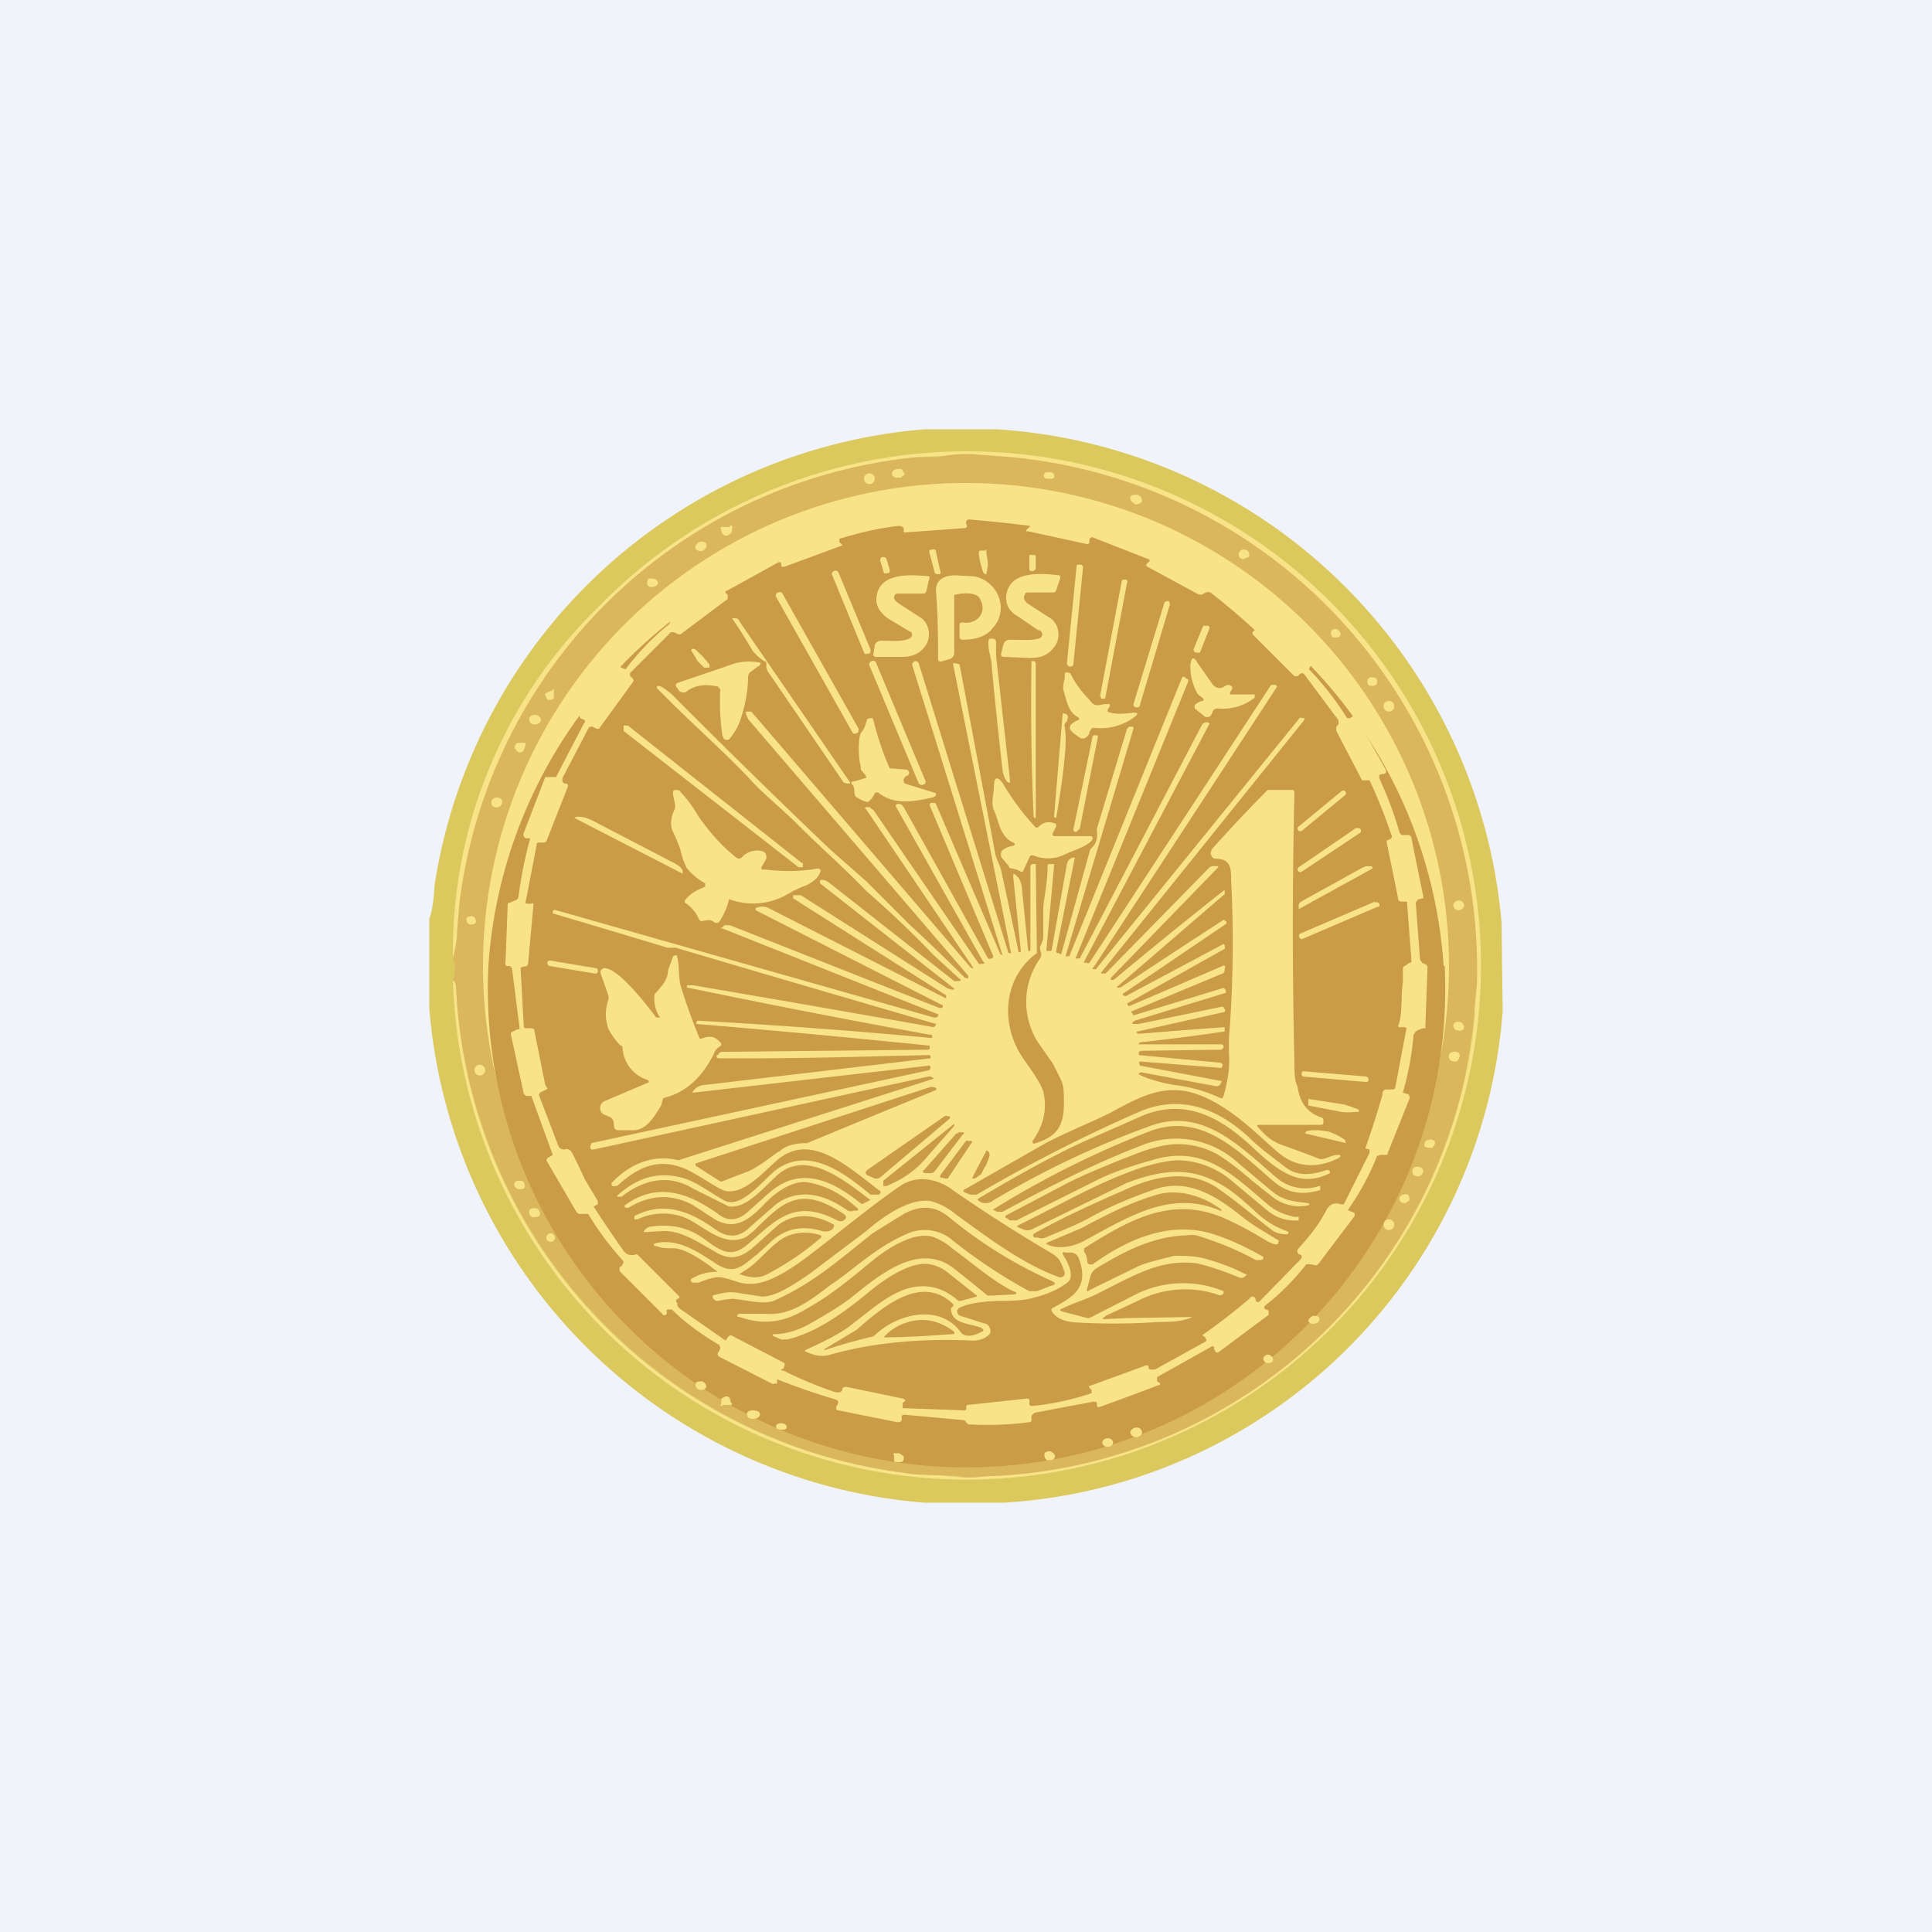 <!-- by TradingView --><svg width="18" height="18" viewBox="0 0 18 18" xmlns="http://www.w3.org/2000/svg"><path fill="#F0F3FA" d="M0 0h18v18H0z"/><path d="M9.29 4a5.04 5.04 0 0 1 4.7 4.6l.01.82A4.96 4.96 0 0 1 9.36 14V14h-.75A5.03 5.03 0 0 1 4 9.4v.04L4 8.56c.03-.08.04-.18.05-.32A5.03 5.03 0 0 1 8.61 4h.68Z" fill="#DBC95E"/><path d="M4.22 9.13c.02.02.03.04.03.08a4.77 4.77 0 0 0 4.16 4.51l.52.04c.12.02.23-.01.38-.02a4.71 4.71 0 0 0 4.43-4.28c0-.09 0-.19.02-.29a5.92 5.92 0 0 0-.17-1.4 4.79 4.79 0 0 0-4.85-3.52l-.2.01a4.76 4.76 0 0 0-4.28 4.41c0 .1-.02.18-.04.26a4.48 4.48 0 0 1 1.34-3.26 4.79 4.79 0 1 1-1.34 3.46Z" fill="#F8E388"/><path d="M4.22 9.13a.3.3 0 0 0 0-.2c.02-.08.04-.17.04-.26l.02-.25a4.76 4.76 0 0 1 4.26-4.16h.2c.12-.03.22-.03.3-.03l.27.02a4.79 4.79 0 0 1 4.45 4.92l-.03.3a4.71 4.71 0 0 1-4.43 4.28c-.14 0-.25.03-.37 0-.16-.01-.38 0-.52-.03a4.8 4.8 0 0 1-4.16-4.51c0-.04-.01-.06-.03-.08Z" fill="#DAB75C"/><path d="m8.43 4.42-.04.03h-.05c-.02-.01-.03-.02-.03-.04s.02-.03.04-.04h.05l.03.05ZM9.79 4.4h-.04a.03.03 0 0 0 .01.06h.04c.01 0 .03-.01.02-.03a.03.03 0 0 0-.03-.03ZM8.1 4.51a.05.05 0 1 0 0-.1.05.05 0 0 0 0 .1Z" fill="#F8E388"/><path d="M13.5 9a4.5 4.5 0 1 1-9 0 4.5 4.5 0 0 1 9 0Z" fill="#F8E388"/><path d="M13.46 9a4.46 4.46 0 1 1-8.91 0 4.46 4.46 0 0 1 8.9 0Z" fill="#CA9C48"/><path d="M10.57 4.7c.03 0 .06-.01.07-.03 0-.02-.01-.05-.04-.06-.03 0-.06 0-.07.02 0 .03.01.05.04.06ZM4.94 7.81H4.9a.03.03 0 0 1-.02-.02.03.03 0 0 1 0-.03l.2-.52H5.18l.26-.5c.02-.02.01-.03-.01-.04a.03.03 0 0 1-.03-.03v-.02l.33-.43a.04.04 0 0 1 .04-.01l.04.02a.02.02 0 0 0 .03-.01 2.44 2.44 0 0 1 .4-.41v-.02l-.04-.01c-.02-.01-.02-.03 0-.04l.46-.34a.02.02 0 0 1 .03 0v.01c0 .02.02.03.04.03l.04-.01a3.97 3.97 0 0 1 .48-.28c0-.02 0-.03-.02-.04-.03 0-.03-.02 0-.03l.53-.2a.02.02 0 0 1 .04.03c0 .01 0 .03.02.03h.03c.2-.06.38-.09.52-.1.03 0 .04-.03.04-.07 0-.02 0-.03.02-.03.18-.02.38-.05.57-.02.01 0 .02.01.01.02v.01a7.82 7.82 0 0 1 .58.06c.02 0 .02-.01.02-.03a.03.03 0 0 1 .04-.03 17.05 17.05 0 0 1 .56.13l-.01.04v.02l.54.21h.03V5.1l.02-.01h.03l.5.27a.02.02 0 0 1 0 .02v.01l-.03.03v.02l.46.34h.03l.03-.03h.04l.38.4v.02c0 .01 0 .03-.02.03v.01l-.01.01a.02.02 0 0 0 0 .02 2.73 2.73 0 0 1 .35.45h.03l.03-.02c.01 0 .02 0 .03.02l.27.48a.03.03 0 0 1 0 .03.03.03 0 0 1-.03.01l-.03.01v.03c.07.15.14.33.19.51l.02.02h.06a.03.03 0 0 1 .03.03l.11.54v.02h-.01l-.04.01-.02.03.04.53.02.03.04.02a.03.03 0 0 1 .01.02l-.02.55v.02h-.02a.2.2 0 0 0-.07.03l-.02.03a2.74 2.74 0 0 1-.1.54l.03.01a.03.03 0 0 1 .03.02.03.03 0 0 1 0 .03l-.2.5c0 .02-.01.02-.02.02h-.05l-.03.01a2.43 2.43 0 0 1-.27.5.01.01 0 0 0 .01.01l.05.02v.03l-.34.45-.02.01-.04-.01h-.02a.04.04 0 0 0-.02 0h-.01a2.26 2.26 0 0 1-.39.39v.02l.01.01c.02 0 .03.01.03.02v.03l-.47.35h-.02l-.02-.03a.02.02 0 0 0 0-.02.02.02 0 0 0-.03 0l-.5.28v.04c.04.02.04.03 0 .04a21.96 21.96 0 0 1-.54.2c-.02 0-.02-.01-.02-.02v-.02l-.01-.01h-.03l-.53.1a.05.05 0 0 0-.03.02l-.01.01v.04s0 .02-.02.02a3 3 0 0 1-.57.02L9 13.25a.03.03 0 0 0-.03-.02l-.55-.05-.02.01v.02a.03.03 0 0 1-.02.04h-.02l-.55-.11c-.02 0-.02-.01-.02-.03l.01-.02.01-.02c0-.01 0-.02-.02-.03a6.1 6.1 0 0 1-.55-.19v.04h-.02a.03.03 0 0 1-.03 0l-.49-.25a.03.03 0 0 1 0-.05l.01-.03v-.01l-.01-.02c-.17-.1-.32-.21-.44-.33h-.03c-.01 0-.02 0-.02.02a.02.02 0 0 1-.01.03.02.02 0 0 1-.03-.01l-.39-.39a.04.04 0 0 1 0-.05h.01l.02-.04-.01-.02a2.7 2.7 0 0 1-.32-.43h-.09l-.02-.02-.28-.48.01-.02.05-.03-.2-.55H4.9l-.02-.02-.12-.55v-.02l.06-.03h.02v-.02l-.07-.55L4.75 9h-.02a.02.02 0 0 1-.02-.03l.02-.54c0-.01 0-.02.02-.02l.07-.03.01-.02a3.88 3.88 0 0 1 .11-.55Z" fill="#F8E388"/><path d="M12.88 10.2a8.22 8.22 0 0 1-.16.5l.04.01v.03l-.24.48h-.03c-.06-.02-.1 0-.13.05-.06.12-.15.24-.27.37-.01.02 0 .04.02.05h.01a.03.03 0 0 1 0 .04l-.39.4h-.02l-.01-.01c0-.02-.01-.04-.03-.04 0 0-.02 0-.03.02a5.67 5.67 0 0 1-.44.34l.03.02v.01l.01.01a.02.02 0 0 1-.01.02l-.47.26h-.02c-.03 0-.04 0-.04-.03a.02.02 0 0 0-.02-.01l-.52.19c-.01 0-.02 0-.01.02l.02.02v.03c-.18.06-.36.1-.56.12l-.02-.01v-.03a.02.02 0 0 0 0-.02.02.02 0 0 0-.02-.01l-.56.06-.01.02a.02.02 0 0 1-.01.03h-.01l-.55-.02h-.02v-.05c.03-.02.03-.03 0-.04l-.53-.11-.03.01c0 .04-.03.05-.07.04a3.7 3.7 0 0 1-.48-.2c-.03 0-.03-.01 0-.02l.01-.03v-.02l-.5-.26H6.8l-.02.02a.34.34 0 0 1-.02.03l-.43-.3a.1.1 0 0 1-.02-.03v-.02l-.01-.01v-.02l.03-.02v-.01l-.38-.38c-.01-.01-.02-.02-.03-.01-.05.01-.09 0-.12-.05a11.43 11.43 0 0 1-.27-.4l.04-.02v-.03l-.12-.2a7.53 7.53 0 0 0-.12-.25c-.02-.03-.04-.04-.07-.03-.03 0-.05-.01-.06-.04l-.18-.47.01-.02.06-.03a.01.01 0 0 0 0-.02v-.01l-.01-.01-.1-.5c0-.02-.01-.03-.03-.03H4.9c-.01 0-.02 0-.02-.02l-.03-.54.01-.01.05-.01.01-.02.05-.55c0-.01 0-.02-.02-.01h-.03c-.02 0-.03 0-.02-.03l.1-.52c0-.02.01-.02.03-.02h.04l.02-.01.2-.51a.02.02 0 0 0 0-.02.02.02 0 0 0-.02-.01c-.01 0-.02 0-.03-.02v-.03l.24-.46c.01-.02.02-.02.04-.02l.04.02h.02l.32-.44a.02.02 0 0 0 0-.02.1.1 0 0 0-.03-.03v-.03l.38-.38h.03l.04.02h.02l.44-.33v-.04c-.03-.02-.03-.03 0-.04l.47-.26a.02.02 0 0 1 .02 0 .02.02 0 0 1 .01.02v.02h.03l.54-.2-.03-.03v-.03c.2-.06.37-.1.55-.12.02 0 .03 0 .05.02v.04h.02l.55-.04.02-.01V4.9L9 4.88v-.01c0-.02.01-.03.03-.03a13.05 13.05 0 0 1 .57.06l-.02.02-.02.02v.01h.02l.55.12.02-.01v-.03a.03.03 0 0 1 .01-.02.03.03 0 0 1 .03 0l.51.2a.01.01 0 0 1 .01.01v.01a.12.12 0 0 0-.03.03v.01a.02.02 0 0 0 .01.01l.48.26h.03c.04-.03.07-.03.09-.01a6.07 6.07 0 0 1 .4.34l-.02.02v.01a.02.02 0 0 0 0 .01l.39.39h.03l.02-.02a.03.03 0 0 1 .04 0l.32.43v.04l-.02.02v.04l.24.46H12.76a4.68 4.68 0 0 1 .2.5c.02.03 0 .05-.04.06v.02l.11.54.02.01h.06v.02l.04.53c0 .01 0 .02-.02.02l-.04.03c-.01 0-.02.01-.02.03v.12c-.02.14 0 .28-.04.4-.01.01 0 .02.01.02h.04c.02 0 .03.01.02.03l-.1.53c0 .01-.01.02-.03.02h-.04c-.02 0-.04 0-.05.03Z" fill="#CA9C48"/><path d="M6.8 4.9a.01.01 0 0 1 .02.02v.03l-.01.02-.02.01-.01.01h-.01c-.01 0-.03 0-.04-.02a.08.08 0 0 1-.01-.04.01.01 0 0 1 .01-.02h.07ZM6.55 5.13c.02-.01.04-.04.03-.06 0-.02-.04-.03-.06-.02-.03.01-.05.04-.04.06.01.02.04.03.07.02ZM8.69 5.12h-.01a.02.02 0 0 0-.02.03l.05.19.02.01h.02c.01 0 .02-.02.01-.03l-.04-.18a.02.02 0 0 0-.03-.02ZM9.18 5.12a.01.01 0 0 1 .01.01v.03c.01.05.02.1.01.13l-.01.06c-.02 0-.03-.01-.04-.05a.84.84 0 0 1-.03-.13v-.03l.01-.01h.05ZM11.6 5.2c.02 0 .04-.01.04-.03 0-.03-.02-.05-.05-.05-.03 0-.05.02-.05.05 0 .02.02.04.05.04ZM9.63 5.17h-.02c-.02 0-.02 0-.02.02v.1c0 .02 0 .03.02.03h.02l.02-.02v-.11c0-.01 0-.02-.02-.02ZM8.23 5.19h-.01a.03.03 0 0 0-.02.03l.03.1c0 .02.02.03.03.02h.01c.02 0 .02-.02.02-.03l-.03-.1a.03.03 0 0 0-.03-.02ZM10.06 5.26c-.02 0-.03 0-.03.02l-.09.9c0 .01.01.03.03.03.02 0 .03-.01.03-.02l.09-.9c0-.02-.01-.03-.03-.03ZM7.77 5.32a.03.03 0 0 0-.02.03l.3.73c0 .01.02.02.03.01h.01c.02 0 .02-.02.02-.04l-.3-.72a.03.03 0 0 0-.04-.01ZM8.34 5.54c-.02.03-.01.05.03.08l.2.13c.09.05.11.19.05.27-.06.08-.13.1-.23.1h-.22c-.03 0-.04-.01-.03-.04l.01-.07a.06.06 0 0 1 .06-.04c.1 0 .2.01.26-.02a.04.04 0 0 0 .02-.06l-.02-.01-.2-.12c-.08-.06-.12-.13-.1-.22.04-.2.3-.19.49-.17v.01l-.03.13a.03.03 0 0 1-.02.02h-.25a.03.03 0 0 0-.02.01ZM8.89 5.56v.52a.06.06 0 0 1-.04.06l-.07.02c-.03.01-.04 0-.04-.03 0-.15 0-.36-.02-.63 0-.1.08-.14.18-.14l.18.01c.23.05.32.32.17.48-.06.08-.16.11-.28.11-.02 0-.03-.01-.03-.03v-.1c0-.02 0-.03.03-.03.14.02.23-.1.16-.22-.02-.06-.16-.06-.22-.04-.02 0-.02 0-.02.02ZM9.55 5.54c-.02.03-.01.05.02.08l.2.13c.1.05.12.2.05.28-.06.08-.13.1-.23.1l-.23-.01c-.03 0-.04-.01-.03-.04L9.35 6a.06.06 0 0 1 .06-.04c.1 0 .2.01.26-.01a.04.04 0 0 0 0-.08l-.19-.13c-.09-.05-.12-.13-.1-.22.05-.2.31-.18.49-.16l.01.02-.04.12a.03.03 0 0 1-.02.02h-.25a.03.03 0 0 0-.02.01ZM6.13 5.43c0 .02-.02.04-.07.04l-.02-.01a.05.05 0 0 1-.01-.04l.01-.03h.03c.04 0 .06.02.06.04ZM10.49 5.4h-.01c-.01 0-.03 0-.03.02l-.2 1.06.01.03h.01c.02 0 .03 0 .03-.02l.2-1.06c.01-.01 0-.03-.01-.03ZM7.25 5.52a.03.03 0 0 0-.02.04l.71 1.26c.01.02.03.02.04.01.02 0 .02-.02.02-.04l-.71-1.26a.03.03 0 0 0-.04-.01ZM10.89 5.6h-.02l-.02.01-.29.95c0 .01 0 .02.02.03h.01c.01 0 .03 0 .03-.02l.28-.94-.01-.03ZM7.12 6.16a.45.45 0 0 1-.11-.1 4.66 4.66 0 0 0-.19-.3h.02c.02 0 .04 0 .05.03l1.03 1.5a.02.02 0 0 1 0 .01h-.03l-.03-.01-.71-1.04-.01-.03v-.04s0-.02-.02-.02ZM11.25 5.83h-.04l-.09.22c0 .01 0 .02.02.03h.04l.09-.23s0-.02-.02-.02ZM12.43 5.94c.03 0 .05 0 .06-.03 0-.02-.02-.04-.04-.05-.03 0-.05.01-.05.04 0 .02.01.04.03.04ZM9.24 6.2c0-.06-.04-.15-.03-.23 0-.02.01-.02.03-.02h.01a.03.03 0 0 1 .03.03v.13l.13 1.16c0 .03 0 .03-.03.01a.23.23 0 0 1-.04-.11 47 47 0 0 1-.1-.96ZM6.5 6.16a3.6 3.6 0 0 0-.06-.1c0-.02.03-.02.05 0l.06.06.06.07v.03h-.05l-.06-.06ZM11.47 6.47h.22v.03a.48.48 0 0 1-.35.1l-.03.01a.18.18 0 0 0-.02.04l-.01.02-.02.01h-.03l-.1-.08v-.03a.16.16 0 0 1 .07-.04c.01 0 .02 0 .01-.02s-.05-.03-.06-.06a.52.52 0 0 1-.06-.25c.01-.08.03-.09.07-.02l.14.2c.03.03.06.04.1.02.03-.02.05-.03.08 0v.02l-.02.03v.02ZM8.12 6.16a.03.03 0 0 0-.02.04l.46 1.1c.01.01.03.02.04.01.02 0 .03-.02.02-.04l-.46-1.1a.03.03 0 0 0-.04-.01Z" fill="#F8E388"/><path d="M6.7 6.4c-.12-.03-.22-.02-.3.04-.02.02-.05.01-.07 0l-.02-.03c-.02-.02-.02-.04.01-.05l.47-.16a.5.5 0 0 1 .27-.03c.03 0 .04.02 0 .04l-.08.06-.01.03c0 .14-.03.28-.07.4a.55.55 0 0 1-.1.18.03.03 0 0 1-.04.01c-.02 0-.02-.02-.03-.04a2.2 2.2 0 0 1-.02-.42c0-.01 0-.02-.02-.02Z" fill="#F8E388"/><path d="M10.29 12.27c-.02.01-.02.02 0 .02l.22-.01a230 230 0 0 0 .6-.01c-.13.06-.27.04-.37.05a6.07 6.07 0 0 1-.73 0c-.09-.01-.16-.03-.21-.1a.03.03 0 0 1 0-.03c.21-.11.35-.2.25-.47a.08.08 0 0 0-.07-.05h-.05c-.03-.01-.04 0-.02.03.08.13.09.22.02.26-.07.05-.17.1-.3.13-.06.02-.16.03-.3.03-.08 0-.3.01-.4.07a.04.04 0 0 0-.01.04.04.04 0 0 0 .03.03l.22.07a.06.06 0 0 1 .05.04.06.06 0 0 1 0 .06c-.04.04-.09.06-.16.06-.43-.02-.9.01-1.32.13-.1.03-.17 0-.24-.03v-.01c.22-.1.37-.18.46-.26.15-.11.26-.22.45-.3.19-.07.36-.04.52.1h.02l.15-.04v-.01l-.29-.23a.39.39 0 0 0-.14-.06c-.18-.04-.45.15-.59.27-.22.18-.48.37-.75.43h-.05l-.07-.03a.01.01 0 0 1 0-.02c.1 0 .22-.03.34-.1.16-.09.29-.17.38-.24.25-.2.63-.53.96-.27a17.99 17.99 0 0 1 .31.25h.06l.18-.01c.04 0 .04-.02 0-.03-.2-.1-.35-.24-.57-.4a.54.54 0 0 0-.19-.11c-.17-.04-.39.1-.52.2-.15.12-.4.34-.64.47-.21.13-.4.16-.63.08-.03 0-.03-.02 0-.03h.24c.22.02.39-.1.61-.27.2-.13.42-.35.7-.47a.4.4 0 0 1 .44.06 4.86 4.86 0 0 0 .71.47h.07l.13-.05c.05-.01.05-.03 0-.05a4.21 4.21 0 0 1-.96-.6c-.13-.1-.26-.1-.41-.02l-.29.18c-.35.28-.57.47-.9.62-.1.05-.23.01-.4-.01a1 1 0 0 0-.14.02c-.02 0-.03 0-.05-.03v-.02c.1-.03.18-.04.26-.02l.2.03c.14 0 .32-.13.44-.21l.53-.4c.15-.13.4-.31.6-.28a.6.6 0 0 1 .23.12c.29.21.63.47.97.59h.02a.04.04 0 0 0 .03-.04.48.48 0 0 0-.05-.12c-.02-.03-.05-.05-.1-.08a14.3 14.3 0 0 1-.89-.57.5.5 0 0 0-.23-.1.38.38 0 0 0-.25.05c-.32.22-.65.5-.92.7-.14.1-.35.24-.52.22-.08 0-.2-.07-.29-.06a.76.76 0 0 0-.16.05H6.45c-.02-.02-.02-.03 0-.04a.43.43 0 0 1 .21-.06c.03 0 .03 0 0-.02-.1-.08-.28-.2-.38-.2-.07 0-.12 0-.16-.02-.04 0-.04-.02 0-.03.2-.04.38.08.56.2.17.1.24.01.37-.09l.11-.1c.14-.14.3-.18.5-.12.05.01.09 0 .11-.04v-.02c-.18-.1-.39-.12-.55.03l-.19.17c-.12.11-.23.14-.37.05-.18-.1-.32-.2-.5-.19l-.16.01v-.01a.1.1 0 0 1 .05-.04c.19-.03.36 0 .52.12.14.1.24.18.4.04.26-.22.43-.43.83-.22a.06.06 0 0 0 .06 0c.03-.02.03-.04 0-.06a1.17 1.17 0 0 0-.18-.1c-.29-.12-.44.05-.62.22a.56.56 0 0 1-.12.1c-.22.1-.42-.15-.6-.2a.56.56 0 0 0-.4.03h-.03v-.03c.27-.14.51-.05.75.12.12.09.23.08.33-.02l.24-.21c.22-.16.46-.09.67.06a.06.06 0 0 0 .05 0h.03c.02 0 .02-.02 0-.03-.13-.12-.28-.2-.43-.23-.16-.04-.34.1-.44.21-.13.13-.26.24-.45.13l-.2-.13c-.2-.11-.4-.1-.6.02a.04.04 0 0 1-.03 0h-.01v-.02c.3-.22.59-.12.87.08.1.08.2.06.3-.04l.18-.16c.3-.26.6-.1.86.11l.08-.04c-.23-.17-.6-.49-.88-.22-.14.13-.28.3-.44.28a58.27 58.27 0 0 1-.34-.17c-.2-.12-.43-.1-.66.08h-.04v-.01c.2-.18.4-.23.63-.16.12.04.25.14.36.2.16.1.38-.2.49-.28.31-.23.65.04.88.23h.08c.02-.02.02-.03 0-.04-.29-.22-.64-.55-.95-.28-.12.1-.32.34-.5.28-.11-.05-.27-.17-.38-.21-.24-.09-.42 0-.6.16a.06.06 0 0 1-.05.01H5.7v-.01a.02.02 0 0 1 0-.02c.16-.17.38-.27.62-.21a2638.36 2638.36 0 0 1 2.38-.76l-.01-.01-.02-.01h-.02l-3.12.68c-.02 0-.03 0-.03-.02v-.01l.01-.03 3.15-.68.01-.02a.02.02 0 0 0-.03-.02l-2.18.25h-.01a.13.13 0 0 1 .1-.07 1583.01 1583.01 0 0 0 2.12-.25v-.01a.02.02 0 0 0-.01-.02h-.01l-.43.01a51.85 51.85 0 0 1-1.1.02H6.7c-.02 0-.03-.01-.02-.03h.01a.04.04 0 0 1 .04-.03l1.91-.02a.02.02 0 0 0 .02-.03v-.01h-.02a118.66 118.66 0 0 0-2.15-.2.02.02 0 0 1 .02-.03 57.04 57.04 0 0 1 2.16.16c.02 0 .02-.01.01-.03h-.02A90.89 90.89 0 0 1 6.4 9.2v-.02h.06a351.18 351.18 0 0 1 2.24.39l.02-.02v-.01a421.66 421.66 0 0 1-2.39-.7l-.03-.01h-.08a157.42 157.42 0 0 0-1.07-.32v-.01a.02.02 0 0 1 .03-.02l3.52 1h.02l.02-.01v-.02l-2.01-.8c-.02 0-.02 0 0-.01l.02-.02h.05l1.95.77h.02a.01.01 0 0 0 0-.03l-1.73-.88v-.02a.14.14 0 0 1 .12 0 3140.34 3140.34 0 0 1 1.65.84.02.02 0 0 0 0-.03l-1.42-.9v-.03h.07l1.37.87.04.01h.02v-.01l-1.25-.98V8.2a.1.1 0 0 1 .08.02l1.17.92a.05.05 0 0 0 .03 0h.02a.01.01 0 0 0 0-.02l-.24-.22a9.5 9.5 0 0 0-.63-.6c-.19-.2-.42-.4-.64-.62-.15-.15-.34-.3-.46-.44-.29-.3-.56-.53-.85-.83V6.4a.02.02 0 0 1 .01-.01c.03 0 .07.03.13.08a76.94 76.94 0 0 0 1.47 1.44l.34.3.4.4a17.82 17.82 0 0 1 .52.5h.01a.01.01 0 0 0 .02-.01v-.01L6.97 6.7l-.02-.05v-.02H7l2.04 2.38a.03.03 0 0 0 .03.01l-1-1.48c-.02-.01-.01-.02 0-.02h.03l.04.03.98 1.43a.02.02 0 0 0 .02 0h.02a.01.01 0 0 0 0-.02l-.81-1.44c-.01-.02 0-.03.02-.03h.01c.02 0 .03.02.04.03l.78 1.4a.02.02 0 0 0 .03.01h.01a.02.02 0 0 0 .01-.03l-.59-1.4.01-.02h.03a.02.02 0 0 1 .02.01l.6 1.4.02.01V8.9L8.5 6.2v-.02l.02-.02c.02 0 .03 0 .04.02l.83 2.68a.02.02 0 0 0 .01.02h.02l-.54-2.69a.02.02 0 0 1 0-.01.02.02 0 0 1 .01 0h.02l.03.01a1956.58 1956.58 0 0 1 .33 1.75c.01.07.05.12.06.18a71.08 71.08 0 0 1 .16.75h.02v-.02l-.07-.68c0-.03 0-.04.03-.01.03.02.04.06.05.1a51.88 51.88 0 0 0 .06.6h.02v-.79a.03.03 0 0 1 .02-.02h.03l.01.8v.03c-.3.22-.34.62-.16.93.06.1.18.24.22.36.04.17 0 .32-.1.46 0 .02 0 .03.03.02.26-.08.27-.23.26-.48a.3.3 0 0 0-.03-.12l-.07-.14-.14-.2a.7.7 0 0 1 .02-.78.08.08 0 0 0 0-.08v-.03a.32.32 0 0 0 .03-.08v-.29c.01-.1.04-.24.04-.37 0-.02 0-.03.02-.03h.04v.02l-.07.77v.02h.02c.02 0 .03 0 .03-.02l.14-.79a.1.1 0 0 1 .02-.04l.03-.02c.02 0 .03 0 .02.02l-.17.85a.02.02 0 0 0 .01.02h.02a.01.01 0 0 0 .02 0l.26-.94.01-.03c.05-.04.07-.1.06-.16v-.03l.28-.93.02-.02h.02c.02 0 .02 0 .02.02L9.93 8.9v.01h.03l.01-.02 1.04-2.57c.01-.02.02-.02.04 0l.02.01v.02l-1.05 2.58h.04l1.14-2.18.01-.01.02-.01h.02l.02.01-1.17 2.22v.01h.02a.03.03 0 0 0 .03 0l1.68-2.57c.01-.02.02-.02.04-.02h.01c.02.01.02.02.01.03l-1.7 2.6c-.02.01-.01.02 0 .02h.02L12.1 6.7c0-.01.02-.02.03-.01h.02a.02.02 0 0 1 0 .02l-1.89 2.35v.01h.04l.97-.99a.05.05 0 0 1 .04-.01h.04v.01l-1 1.03v.02c.02 0 .03 0 .05-.02a47.3 47.3 0 0 1 1.01-.82v.03a.01.01 0 0 1 0 .01l-1.01.87h.04a101.2 101.2 0 0 1 .96-.63h.01v.01h.01a.02.02 0 0 1 0 .03l-.96.65v.01l.02.01h.01l.9-.48c.01-.01.02 0 .02.01v.01a.02.02 0 0 1 0 .02l-.91.51.01.02a.02.02 0 0 0 .02 0l.86-.37a.01.01 0 0 1 .02.02v.01c0 .02 0 .03-.02.04l-.84.35a.01.01 0 0 0 0 .02l.01.02.82-.25a.03.03 0 0 1 .03 0v.01h.01v.03l-.85.26-.01.01a.01.01 0 0 0 0 .02h.05l.77-.16h.02v.01l.01.01c.01.02 0 .03-.01.03l-.8.18c-.01 0-.02 0 0 .02h.03a70.18 70.18 0 0 1 .78-.06v.04a19.22 19.22 0 0 1-.78.1c-.03.01-.03.02 0 .02h.74c.02 0 .03 0 .03.03l-.02.02h-.02l-.73.01-.02.01v.03l.75.07a.03.03 0 0 1 .03.02v.01l-.01.02-.75-.06h-.01a.02.02 0 0 0 0 .03v.01h.01l.74.14c.01 0 .02 0 0 .03a.04.04 0 0 1-.04.02l-.7-.13-.02.01v.01c.1.05.22.08.34.1a1.36 1.36 0 0 1 .42.12.03.03 0 0 0 .02 0l.01-.02c.04-.14.06-.27.05-.4v-.14a11.13 11.13 0 0 0 .02-1.47c0-.11 0-.2-.15-.2-.02 0-.03-.02-.04-.04 0-.02 0-.04.03-.07a14.35 14.35 0 0 1 .5-.53h.24l.01.02a53.1 53.1 0 0 0 0 2.53c0 .05 0 .15.02.19l.01.03c.02.14.09.24.22.28a.03.03 0 0 1 .02.02v.02c0 .02 0 .03-.03.03h-.57c-.02 0-.02.01-.01.02.07.08.12.13.23.17a9.77 9.77 0 0 1 .35.13c.06 0 .1-.04.17-.04.02 0 .03.01 0 .03-.2.1-.4.09-.57-.06-.2-.17-.44-.43-.76-.54-.3-.1-.54.04-.8.18-.2.1-.46.2-.65.31l-.7.4c-.02.01-.02.02 0 .03l.05.02h.06a14.4 14.4 0 0 1 1.51-.77c.39-.17.74-.03 1.03.24.1.1.24.2.33.27.1.08.22.09.39.03h.01l.02.01v.02c-.22.11-.38.04-.56-.1a3.1 3.1 0 0 1-.17-.15c-.3-.28-.64-.46-1.05-.27l-.5.22c-.33.15-.68.35-1 .54a.01.01 0 0 0 0 .01c.04.04.1.04.15 0 .44-.26.91-.49 1.43-.68.5-.2.85.17 1.2.47a.41.41 0 0 0 .4.08h.01v.04h-.01c-.17.05-.3.02-.42-.08-.35-.3-.68-.65-1.16-.47a8.87 8.87 0 0 0-1.46.73l.04.02h.05c.39-.21.83-.44 1.3-.62a.85.85 0 0 1 .89.16l.31.26c.12.1.2.1.35.12l.01.01-.01.01a.41.41 0 0 1-.36-.1c-.2-.15-.3-.26-.48-.37a.74.74 0 0 0-.38-.1c-.08 0-.2.02-.36.08-.26.1-.48.19-.66.28l-.57.3c-.02.01-.02.02 0 .03l.03.02h.06l.8-.4c.09-.04.24-.1.46-.16.48-.15.75.13 1.08.41.08.07.17.1.26.12a.03.03 0 0 1 .03 0v.03a.4.4 0 0 1-.29-.09l-.36-.3a.8.8 0 0 0-.46-.17c-.09 0-.2.02-.36.07-.38.13-.63.28-1.13.53-.03.01-.03.02 0 .03l.05.02a.1.1 0 0 0 .07-.01l.88-.43c.32-.12.6-.16.9.03.07.04.17.12.32.26a.8.8 0 0 0 .27.16c.02.01.02.02 0 .03-.05 0-.1-.01-.14-.04-.17-.13-.33-.27-.52-.4-.27-.17-.58-.1-.86.03-.32.14-.6.27-.83.4-.02.01-.02.03 0 .04h.03c.02.01.04.01.07 0 .14-.06.3-.12.44-.2.18-.1.38-.18.58-.25.3-.1.55.05.78.23.12.1.2.14.36.24.01 0 .02.01.01.02 0 .03-.02.03-.07.01l-.04-.02a3.4 3.4 0 0 0-.37-.2c-.5-.23-.9 0-1.33.27v.03c.02.03.03.06.03.1a.03.03 0 0 0 .02.02h.03c.33-.24.73-.41 1.13-.28.12.04.27.1.46.21v.02l-.02.01h-.05c-.18-.1-.36-.17-.55-.23a.3.3 0 0 0-.1 0c-.31.01-.58.15-.84.31a.12.12 0 0 0-.05.07l-.03.11c-.01.03 0 .04.02.02l.45-.22c.06-.03.18-.06.34-.1.1 0 .2 0 .3.03.14.04.27.09.36.14.02 0 .02.01 0 .02l-.01.01a.06.06 0 0 1-.05 0c-.17-.07-.3-.11-.39-.13-.33-.04-.56.1-.9.27-.11.06-.25.1-.35.15-.03.01-.03.02 0 .03l.23.06h.02l.43-.22a.99.99 0 0 1 .82-.03v.02l-.01.01a.05.05 0 0 1-.05 0 .96.96 0 0 0-.74.06l-.3.14Z" fill="#F8E388"/><path d="M9.65 6.18v1.43c0 .02 0 .02-.02 0a24.85 24.85 0 0 1-.02-1.45h.03l.01.02ZM10.32 6.63c.07.03.14.02.24.01.04 0 .05.01.01.04a.53.53 0 0 1-.39.1l-.02.02-.01.02c0 .03-.03.05-.05.06h-.03L10 6.83c-.02-.02-.04-.04-.03-.06 0-.02.03-.04.07-.06.02 0 .02-.02 0-.03-.09-.05-.1-.15-.13-.24-.01-.04 0-.08.01-.12v-.05a.04.04 0 0 1 .04 0h.01c.05.1.11.18.18.25.05.07.08.05.14.04h.05v.02l-.02.03v.02ZM12.8 6.31h-.02a.04.04 0 0 0-.04.03v.01c0 .02.01.04.03.04h.02c.02 0 .04-.01.04-.03a.04.04 0 0 0-.03-.05ZM5.15 6.42h.01V6.49c0 .01 0 .02-.02.03H5.1l-.01-.02-.01-.02v-.02l.07-.03ZM12.94 6.63a.05.05 0 1 0 0-.1.05.05 0 0 0 0 .1Z" fill="#F8E388"/><path d="M9.92 6.77c.02.14 0 .27-.01.38a8.34 8.34 0 0 1-.07.47h-.01l-.01-.01.08-.95c0-.01 0-.02.02-.01.02 0 .03.02.03.03l-.01.04c-.02.02-.03.04-.02.05ZM4.98 6.75c.03 0 .06-.02.06-.04 0-.03-.03-.05-.06-.05s-.05.02-.05.04c0 .03.02.05.05.05ZM8.07 7.23l-.05-.06v-.03c-.02-.05-.03-.25 0-.31.04-.05.04-.07.06-.13l.02-.01h.03l.01.03a2.68 2.68 0 0 0 .15.44h.03l.12.01a.03.03 0 0 1 0 .06.15.15 0 0 0-.02.03.03.03 0 0 0 0 .02.03.03 0 0 0 .01.02l.29.09a.01.01 0 0 1 0 .01v.01a.07.07 0 0 1-.03.02c-.18.04-.36.07-.5-.04a.03.03 0 0 0-.04 0 .2.2 0 0 1-.06.08h-.02a.34.34 0 0 1-.1-.05l-.01-.03c0-.03 0-.06-.02-.08a.02.02 0 0 1 0-.03h.02l.1-.03c.01 0 .02-.01 0-.02ZM7.47 8.04 5.85 6.76h-.04v.05l1.63 1.27h.04v-.04ZM10.19 6.85h.02a.02.02 0 0 1 .02.01l-.17.86-.03.03h-.01a.02.02 0 0 1-.02-.02l.18-.87ZM4.9 6.93l-.02.06a.04.04 0 0 1-.07 0 .04.04 0 0 1 .02-.07h.06Z" fill="#F8E388"/><path d="M9.44 7.88c.02-.01.02-.02 0-.03-.13-.06-.13-.2-.18-.3-.03-.08 0-.15 0-.22 0-.1.04-.1.09-.02a2.3 2.3 0 0 0 .3.4.03.03 0 0 0 .03-.01c.04-.04.09-.05.14-.03.02 0 .02.01.02.03l-.03.06a.02.02 0 0 0 .01.03h.34a.02.02 0 0 1 .02.02v.01c-.05.07-.18.1-.28.15a.35.35 0 0 1-.27 0H9.6l-.01.02-.06.13a.02.02 0 0 1-.02 0 .26.26 0 0 0-.09-.03s-.02 0-.02-.02L9.34 8a.06.06 0 0 1 0-.08.24.24 0 0 1 .1-.04ZM6.57 8.23a.61.61 0 0 1-.17-.14.67.67 0 0 1-.06-.17 1.36 1.36 0 0 0-.07-.17c-.03-.06-.02-.14.02-.22V7.5l-.02-.1c0-.03 0-.04.03-.04.02 0 .03 0 .05.03.03.03.09.1.16.22.1.14.21.27.35.38a.04.04 0 0 0 .05 0 .19.19 0 0 1 .19-.06.05.05 0 0 1 .04.05V8l-.04.07a.02.02 0 0 0 0 .03.02.02 0 0 0 .02 0c.16.02.31.02.45 0 .08-.02.1 0 .04.08a.33.33 0 0 1-.13.08 1 1 0 0 0-.14.07.64.64 0 0 1-.54.05.01.01 0 0 0-.01 0v.01a.66.66 0 0 1-.09.2.04.04 0 0 1-.05 0c-.02-.02-.05-.02-.1-.01a.03.03 0 0 1-.04-.02.33.33 0 0 0-.13-.15.02.02 0 0 1 0-.01.02.02 0 0 1 0-.01c.06-.08.13-.1.19-.13v-.03ZM12.5 7.37l-.4.33a.02.02 0 0 0 .03.04l.4-.33a.02.02 0 0 0-.03-.04ZM4.64 7.52c.02 0 .04-.03.04-.05 0-.03-.03-.04-.06-.04-.03.01-.05.03-.04.06 0 .02.03.04.06.03Z" fill="#F8E388"/><path d="m5.35 7.62.02-.01h.04l.05.01.05.02.73.38a.43.43 0 0 1 .1.06l.02.03v.03l-1.01-.52ZM12.64 7.71l-.54.37a.02.02 0 1 0 .03.04l.54-.36a.02.02 0 0 0-.03-.04ZM12.1 8.47v-.04l.01-.02.03-.02.56-.31.03-.01h.05l.01.02-.69.38ZM13.59 8.48c.02 0 .05-.02.05-.04 0-.03-.02-.05-.05-.05-.02 0-.05.02-.05.04 0 .03.02.05.05.05ZM12.81 8.4l-.7.3a.03.03 0 0 0 .02.05l.7-.3c.02 0 .03-.01.02-.03a.03.03 0 0 0-.04-.01ZM4.37 8.61c.02.01.05 0 .06-.01.01-.02 0-.05-.02-.06-.02-.01-.05 0-.06.01-.01.02 0 .05.02.06ZM6.13 9.48h.02a.3.3 0 0 1-.05-.22l.02-.02c.05-.06.08-.09.1-.16 0-.05.03-.1.05-.17l.02-.01c.02 0 .02.01.02.02.02.07.01.17.03.26a5.68 5.68 0 0 0 .18.5l.07-.02h.03c.04 0 .07.03.1.06v.02c-.04.03-.05.03-.07.08-.1.2-.25.36-.47.41l-.01.03-.01.04c-.07.11-.14.24-.28.23h-.12c-.02 0-.04-.01-.04-.04 0-.08-.03-.08-.1-.11a.07.07 0 0 1 .01-.12l.4-.17c.02 0 .02-.02 0-.03a.33.33 0 0 1-.23-.3s0-.02-.02-.02a.68.68 0 0 1-.11-.15.4.4 0 0 1 0-.28v-.03l-.07-.2a.04.04 0 0 1 .04-.06c.14.02.38.34.46.44 0 .01.01.02.03.02ZM5.55 9.02l-.42-.07c-.01 0-.03 0-.03.02 0 .01 0 .02.02.03l.42.07c.01 0 .03 0 .03-.02 0-.01 0-.03-.02-.03ZM13.58 9.6c.03.01.05 0 .06-.02 0-.03-.01-.05-.04-.06-.03 0-.05 0-.06.03 0 .02.01.05.04.05ZM13.56 9.89c.02 0 .04-.03.04-.06 0-.02-.03-.04-.06-.03-.03 0-.05.03-.04.05 0 .03.03.04.06.04ZM4.47 10.02a.05.05 0 1 0 0-.1.05.05 0 0 0 0 .1ZM12.73 10.03l-.59-.05a.03.03 0 0 0 0 .05l.58.05c.02 0 .03 0 .03-.02a.03.03 0 0 0-.02-.03Z" fill="#F8E388"/><path d="M7.25 10.73c-.08.06-.17.13-.27.18a18.82 18.82 0 0 0-.26.1L6.7 11l-.22-.14v-.02l2.18-.71a.06.06 0 0 1 .04 0h.01c.02.02.02.02 0 .03a258.55 258.55 0 0 0-1.19.49c-.13 0-.21.03-.26.08Z" fill="#CA9C48"/><path d="M12.19 10.24h.01l.32.05a.9.9 0 0 1 .14.05v.02h-.04a.53.53 0 0 1-.12 0l-.31-.06V10.23Z" fill="#F8E388"/><path d="M8.2 10.97a.06.06 0 0 1-.07 0l-.05-.02c-.02-.02-.02-.03 0-.05l.72-.5a.03.03 0 0 1 .03 0h.02v.02l-.65.55ZM8.6 10.82c-.09.1-.2.17-.34.23h-.03V11a1427.5 1427.5 0 0 0 .66-.53v.02l-.28.32Z" fill="#CA9C48"/><path d="m12.16 10.56.01-.02.05-.01h.06a.6.6 0 0 1 .07.01h.02a.6.6 0 0 1 .13.06l.03.02.01.03-.38-.09Z" fill="#F8E388"/><path d="M8.92 10.56a.04.04 0 0 1 .04-.01h.01c.01 0 .02.01 0 .02l-.26.34a.05.05 0 0 1-.05.02h-.04c-.02 0-.03-.02-.01-.03l.3-.34Z" fill="#CA9C48"/><path d="M13.33 10.7c.03-.01.04-.04.04-.06-.01-.02-.04-.03-.06-.02-.03 0-.04.03-.04.05 0 .02.04.03.06.02Z" fill="#F8E388"/><path d="M8.83 10.98h-.02l-.05-.01v-.02l.24-.32a.02.02 0 0 1 .02 0h.02a.01.01 0 0 1 .01.02l-.22.33ZM9.19 10.72c.02 0 .03.02.03.05l-.03.08-.03.05a.2.2 0 0 1-.02.04l-.03.02a.08.08 0 0 1-.03.02h-.02v-.01l.13-.25Z" fill="#CA9C48"/><path d="M13.21 10.96c.03 0 .05-.03.05-.05 0-.03-.03-.04-.06-.04s-.05.03-.04.05c0 .03.03.04.05.04ZM4.84 11.08c.02 0 .05 0 .05-.03 0-.02-.01-.05-.04-.05s-.05 0-.06.03c0 .02.02.05.05.05Z" fill="#F8E388"/><path d="m9.75 11.58.33-.14c.24-.13.46-.24.7-.31.21-.06.44.02.6.14v.01h-.01c-.46-.2-.86.06-1.25.27-.1.06-.26.1-.37.04v-.01Z" fill="#CA9C48"/><path d="M13.1 11.2c.02 0 .04-.02.03-.04 0-.03-.03-.04-.05-.03-.03 0-.05.03-.04.05 0 .02.03.03.06.03ZM4.96 11.34c.03 0 .06 0 .07-.02 0-.02 0-.05-.03-.06-.03-.01-.06 0-.07.02 0 .02 0 .05.03.06ZM12.94 11.46a.05.05 0 1 0 0-.1.05.05 0 0 0 0 .1Z" fill="#F8E388"/><path d="M6.95 11.83c.11-.06.26-.27.4-.32a.45.45 0 0 1 .3 0 .02.02 0 0 1 0 .02 2.6 2.6 0 0 1-.5.34c-.07.04-.16.04-.26 0-.01 0-.01 0 0 0l.06-.04Z" fill="#CA9C48"/><path d="M5.13 11.57a.04.04 0 1 0 0-.08.04.04 0 0 0 0 .08Z" fill="#F8E388"/><path d="M8.86 12.19c0 .15.19.14.28.18.03.02.03.03 0 .04-.05.03-.15.06-.19 0-.2-.27-.6-.17-.81.04a5.15 5.15 0 0 0-.46.13v-.01l.3-.18c.23-.2.6-.53.9-.24a.02.02 0 0 1 0 .02l-.02.02Z" fill="#CA9C48"/><path d="M12.25 12.33c.03 0 .05-.03.04-.05 0-.02-.03-.02-.06-.02-.02.01-.04.03-.04.05.01.02.04.03.06.02Z" fill="#F8E388"/><path d="M8.56 12.45a11 11 0 0 1-.3.01c-.03 0-.03 0-.01-.02a.5.5 0 0 1 .3-.14c.11-.01.22.02.33.1.02.02.02.03-.01.03l-.3.02Z" fill="#CA9C48"/><path d="M11.81 12.7c.03 0 .05-.01.05-.03 0-.03-.02-.04-.04-.05-.03 0-.05.02-.05.04s.02.04.04.04ZM6.52 12.95c.03 0 .05 0 .06-.03 0-.02-.01-.04-.04-.05-.03 0-.06 0-.06.03 0 .02.01.04.04.05ZM6.73 13.1a.01.01 0 0 1-.01-.02v-.05l.02-.01.02-.01c.02 0 .03 0 .04.02l.01.04a.01.01 0 0 1 0 .02h-.08ZM7.02 13.22c.03 0 .06-.02.06-.04 0-.03-.03-.04-.07-.04-.03 0-.06.02-.05.04 0 .03.03.04.06.04ZM7.28 13.32c.03 0 .05 0 .05-.03 0-.01-.02-.03-.05-.03-.03 0-.05.01-.05.03 0 .02.02.03.05.03ZM10.58 13.39c.03 0 .06-.02.06-.04 0-.03-.02-.05-.05-.05-.03 0-.05.02-.06.04 0 .03.03.05.05.05ZM10.32 13.48c.03 0 .05-.02.05-.04s-.02-.04-.05-.04c-.03 0-.05.02-.05.04s.02.04.05.04ZM9.77 13.6c.03.01.05 0 .06-.03 0-.02-.02-.04-.05-.05-.02 0-.05.01-.05.03 0 .03.01.05.04.06ZM8.33 13.56a.01.01 0 0 1 .01-.02h.04l.03.02.01.01v.02c0 .01 0 .02-.02.03a.12.12 0 0 1-.05 0h-.01a.02.02 0 0 1-.01 0v-.06Z" fill="#F8E388"/></svg>